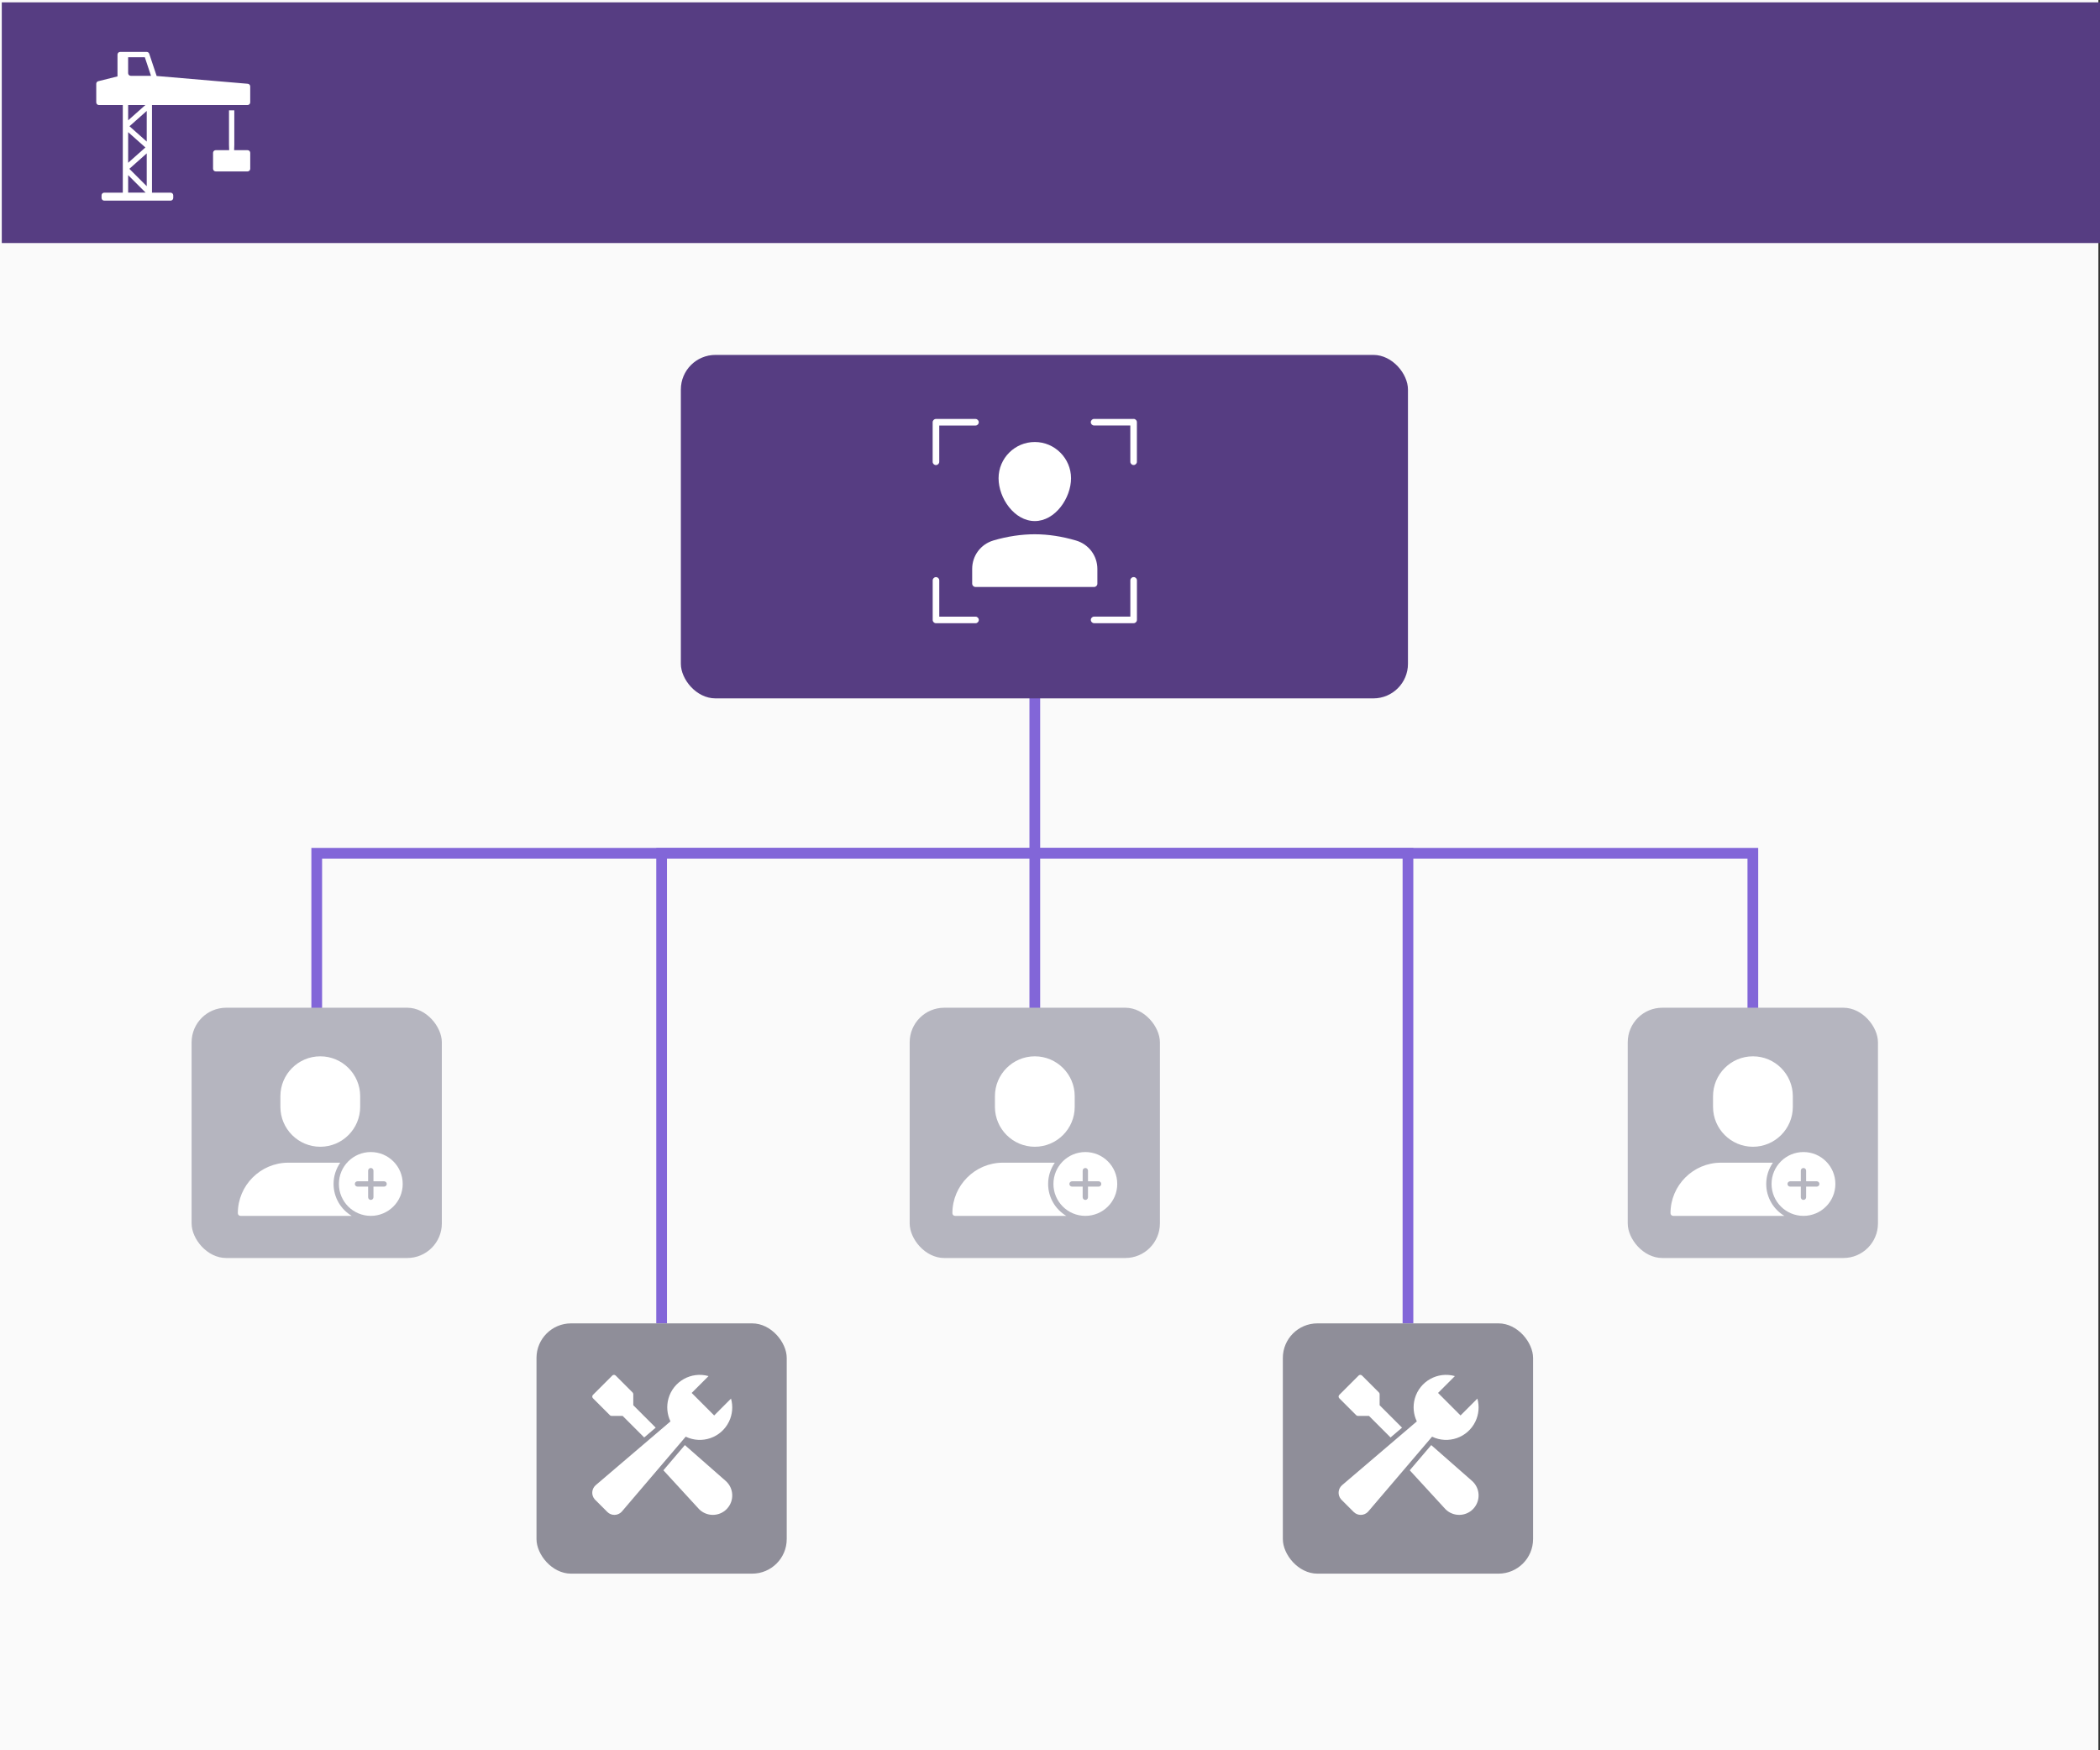 <?xml version="1.0" encoding="UTF-8"?><svg id="Layer_1" xmlns="http://www.w3.org/2000/svg" viewBox="0 0 1176 980"><rect x="0" y="0" width="1176" height="980" fill="#333333" stroke="none"/><defs><style>.cls-1{fill:none;stroke:#8266d8;stroke-miterlimit:10;stroke-width:6px;}.cls-2{fill:#fff;}.cls-3{fill:#fafafa;}.cls-4{fill:#b5b5bf;}.cls-5{fill:#8f8e99;}.cls-6{fill:#563d82;}</style></defs><rect class="cls-3" x="-.91" width="1176" height="980"/><rect class="cls-6" x="1" y="1.32" width="1176" height="134.76"/><g><path class="cls-2" d="m138.78,46.91l-51.06-4.37-4.15-12.45c-.2-.61-.77-1.02-1.41-1.02h-14.87c-.82,0-1.49.67-1.49,1.49v12.22l-10.77,2.69c-.66.17-1.13.76-1.13,1.44v10.41c0,.82.67,1.49,1.49,1.49h13.38v49.06h-10.41c-.82,0-1.49.67-1.49,1.49v1.49c0,.82.67,1.49,1.49,1.49h37.16c.82,0,1.49-.67,1.49-1.49v-1.49c0-.82-.67-1.49-1.49-1.49h-10.41v-49.06h53.52c.82,0,1.49-.67,1.49-1.49v-8.92c0-.77-.59-1.42-1.36-1.49Zm-67.02-14.87h9.33l3.47,10.41h-11.32c-.82,0-1.49-.67-1.49-1.49v-8.92Zm0,75.81v-9.79l9.79,9.79h-9.79Zm10.41-3.59l-9.73-9.73,9.73-8.65v18.37Zm-10.41-13.1v-17.17l9.66,8.58-9.66,8.58Zm10.41-11.89l-9.66-8.58,9.66-8.58v17.17Zm-10.41-11.89v-8.58h9.66l-9.66,8.58Z"/><path class="cls-2" d="m138.65,84.08h-7.54c.07-.78.1-1.75.1-2.97v-19.33h-2.97v19.33c0,1.23.04,2.2.1,2.97h-7.54c-.82,0-1.49.67-1.49,1.49v8.92c0,.82.67,1.49,1.49,1.49h17.84c.82,0,1.49-.67,1.49-1.49v-8.92c0-.82-.67-1.49-1.49-1.49Z"/></g><polyline class="cls-1" points="981.6 577.48 981.6 477.75 177.37 477.75 177.37 577.48"/><polyline class="cls-1" points="788.46 740.97 788.46 477.75 370.51 477.75 370.51 740.97"/><line class="cls-1" x1="579.49" y1="344.08" x2="579.49" y2="577.48"/><rect class="cls-5" x="300.44" y="740.97" width="140.13" height="140.13" rx="19.36" ry="19.36"/><g><path class="cls-2" d="m406.48,829.27l-22.95-20.15-12.03,14.11,19.63,21.38c.12.14.24.27.38.41,4.24,4.24,11.12,4.24,15.36,0,.14-.14.26-.27.38-.41,4.02-4.45,3.68-11.32-.77-15.34Z"/><path class="cls-2" d="m341.52,792.38c.25.25.6.4.96.4h6.2l12.07,12.07,6.44-5.49-12.55-12.55v-6.2c0-.36-.14-.7-.4-.96l-9.46-9.46c-.53-.53-1.38-.53-1.91,0l-10.81,10.81c-.53.53-.53,1.38,0,1.91l9.46,9.46Z"/><path class="cls-2" d="m409.37,783.09l-9.43,9.44-12.6-12.6,9.44-9.44c-9.65-2.73-19.69,2.88-22.43,12.53-1.21,4.27-.81,8.84,1.11,12.84l-41.82,35.67c-2.36,2-2.65,5.53-.65,7.89.1.12.2.23.31.34l6.8,6.8c2.19,2.19,5.73,2.19,7.92,0,0,0,0,0,0,0,.11-.11.21-.22.31-.34l35.67-41.81c9.03,4.36,19.89.57,24.25-8.46,1.93-4,2.33-8.58,1.12-12.85Z"/></g><rect class="cls-5" x="718.39" y="740.97" width="140.13" height="140.13" rx="19.36" ry="19.36"/><g><path class="cls-2" d="m824.44,829.27l-22.95-20.15-12.03,14.11,19.63,21.38c.12.14.24.27.38.41,4.24,4.24,11.12,4.24,15.36,0,.14-.14.26-.27.38-.41,4.02-4.45,3.68-11.32-.77-15.34Z"/><path class="cls-2" d="m759.47,792.38c.25.25.6.4.96.4h6.2l12.07,12.07,6.44-5.49-12.55-12.55v-6.2c0-.36-.14-.7-.4-.96l-9.46-9.46c-.53-.53-1.38-.53-1.91,0l-10.81,10.81c-.53.53-.53,1.38,0,1.91l9.46,9.46Z"/><path class="cls-2" d="m827.33,783.09l-9.43,9.44-12.6-12.6,9.44-9.44c-9.65-2.73-19.69,2.88-22.43,12.53-1.21,4.27-.81,8.84,1.11,12.84l-41.82,35.67c-2.36,2-2.65,5.53-.65,7.89.1.12.2.23.31.34l6.8,6.8c2.19,2.19,5.73,2.19,7.92,0,0,0,0,0,0,0,.11-.11.21-.22.31-.34l35.67-41.81c9.03,4.36,19.89.57,24.25-8.46,1.93-4,2.33-8.58,1.12-12.85Z"/></g><rect class="cls-4" x="107.3" y="564.24" width="140.13" height="140.13" rx="19.36" ry="19.36"/><rect class="cls-4" x="509.42" y="564.24" width="140.13" height="140.13" rx="19.36" ry="19.36"/><rect class="cls-4" x="911.53" y="564.24" width="140.13" height="140.13" rx="19.36" ry="19.36"/><g><path class="cls-2" d="m179.36,591.44c-12.32,0-22.34,10.02-22.34,22.34v5.96c0,12.32,10.02,22.34,22.34,22.34s22.34-10.02,22.34-22.34v-5.96c0-12.32-10.02-22.34-22.34-22.34Z"/><path class="cls-2" d="m207.65,645.04c-9.87,0-17.87,8-17.87,17.87s8,17.87,17.87,17.87,17.87-8,17.87-17.87-8-17.87-17.87-17.87Zm7.45,19.36h-5.96v5.96c0,.82-.67,1.49-1.49,1.49s-1.49-.67-1.49-1.49v-5.96h-5.96c-.82,0-1.49-.67-1.49-1.49s.67-1.49,1.49-1.49h5.96v-5.96c0-.82.67-1.49,1.49-1.49s1.49.67,1.49,1.49v5.96h5.96c.82,0,1.49.67,1.49,1.49s-.67,1.49-1.49,1.49Z"/><path class="cls-2" d="m186.8,662.91c0-4.43,1.39-8.53,3.75-11.91h-29.07c-15.6,0-28.29,12.69-28.29,28.29,0,.82.67,1.49,1.49,1.49h62.27c-6.07-3.64-10.15-10.27-10.15-17.87Z"/></g><g><path class="cls-2" d="m579.5,591.44c-12.32,0-22.34,10.02-22.34,22.34v5.96c0,12.32,10.02,22.34,22.34,22.34s22.34-10.02,22.34-22.34v-5.96c0-12.32-10.02-22.34-22.34-22.34Z"/><path class="cls-2" d="m607.79,645.04c-9.87,0-17.87,8-17.87,17.87s8,17.87,17.87,17.87,17.87-8,17.87-17.87-8-17.87-17.87-17.87Zm7.45,19.36h-5.96v5.96c0,.82-.67,1.49-1.49,1.49s-1.49-.67-1.49-1.49v-5.96h-5.96c-.82,0-1.49-.67-1.49-1.49s.67-1.49,1.49-1.49h5.96v-5.96c0-.82.67-1.49,1.49-1.49s1.49.67,1.49,1.49v5.96h5.96c.82,0,1.49.67,1.49,1.49s-.67,1.49-1.49,1.49Z"/><path class="cls-2" d="m586.95,662.91c0-4.43,1.39-8.53,3.75-11.91h-29.07c-15.6,0-28.29,12.69-28.29,28.29,0,.82.67,1.49,1.49,1.49h62.27c-6.07-3.64-10.15-10.27-10.15-17.87Z"/></g><g><path class="cls-2" d="m981.64,591.44c-12.32,0-22.34,10.02-22.34,22.34v5.96c0,12.32,10.02,22.34,22.34,22.34s22.34-10.02,22.34-22.34v-5.96c0-12.32-10.02-22.34-22.34-22.34Z"/><path class="cls-2" d="m1009.94,645.04c-9.87,0-17.87,8-17.87,17.87s8,17.87,17.87,17.87,17.87-8,17.87-17.87-8-17.87-17.87-17.87Zm7.45,19.36h-5.96v5.96c0,.82-.67,1.49-1.49,1.49s-1.49-.67-1.49-1.49v-5.96h-5.96c-.82,0-1.49-.67-1.49-1.49s.67-1.49,1.49-1.49h5.96v-5.96c0-.82.67-1.49,1.49-1.49s1.49.67,1.49,1.49v5.96h5.96c.82,0,1.49.67,1.49,1.49s-.67,1.49-1.49,1.49Z"/><path class="cls-2" d="m989.09,662.91c0-4.43,1.39-8.53,3.75-11.91h-29.07c-15.6,0-28.29,12.69-28.29,28.29,0,.82.67,1.49,1.49,1.49h62.27c-6.07-3.64-10.15-10.27-10.15-17.87Z"/></g><rect class="cls-6" x="381.28" y="198.72" width="407.18" height="192.31" rx="19.36" ry="19.36"/><g><path class="cls-2" d="m544.43,326.81c0,1.02.82,1.84,1.84,1.84h66.42c1.02,0,1.84-.82,1.84-1.84v-8.22c0-7.42-4.8-13.83-11.93-15.94-7.89-2.33-15.67-3.51-23.12-3.51s-15.39,1.17-23.16,3.47c-7.11,2.11-11.9,8.51-11.9,15.93v8.27Z"/><path class="cls-2" d="m579.49,291.75c11.43,0,20.29-12.89,20.29-23.98s-9.1-20.29-20.29-20.29-20.29,9.1-20.29,20.29,8.86,23.98,20.29,23.98Z"/><path class="cls-2" d="m524.14,260.39c1.02,0,1.84-.82,1.84-1.84v-20.29h20.29c1.02,0,1.84-.82,1.84-1.84s-.82-1.84-1.84-1.84h-22.14c-1.02,0-1.84.82-1.84,1.84v22.14c0,1.02.82,1.84,1.84,1.84Z"/><path class="cls-2" d="m634.83,234.56h-22.14c-1.02,0-1.84.82-1.84,1.84s.82,1.84,1.84,1.84h20.29v20.29c0,1.02.82,1.84,1.84,1.84s1.84-.82,1.84-1.84v-22.14c0-1.02-.82-1.84-1.84-1.84Z"/><path class="cls-2" d="m546.28,345.26h-20.29v-20.29c0-1.02-.82-1.84-1.84-1.84s-1.84.82-1.84,1.84v22.14c0,1.02.82,1.84,1.84,1.84h22.14c1.02,0,1.84-.82,1.84-1.84s-.82-1.84-1.84-1.84Z"/><path class="cls-2" d="m634.83,323.12c-1.02,0-1.84.82-1.84,1.84v20.29h-20.29c-1.02,0-1.84.82-1.84,1.84s.82,1.84,1.84,1.84h22.14c1.02,0,1.84-.82,1.84-1.84v-22.14c0-1.02-.82-1.84-1.84-1.84Z"/></g></svg>